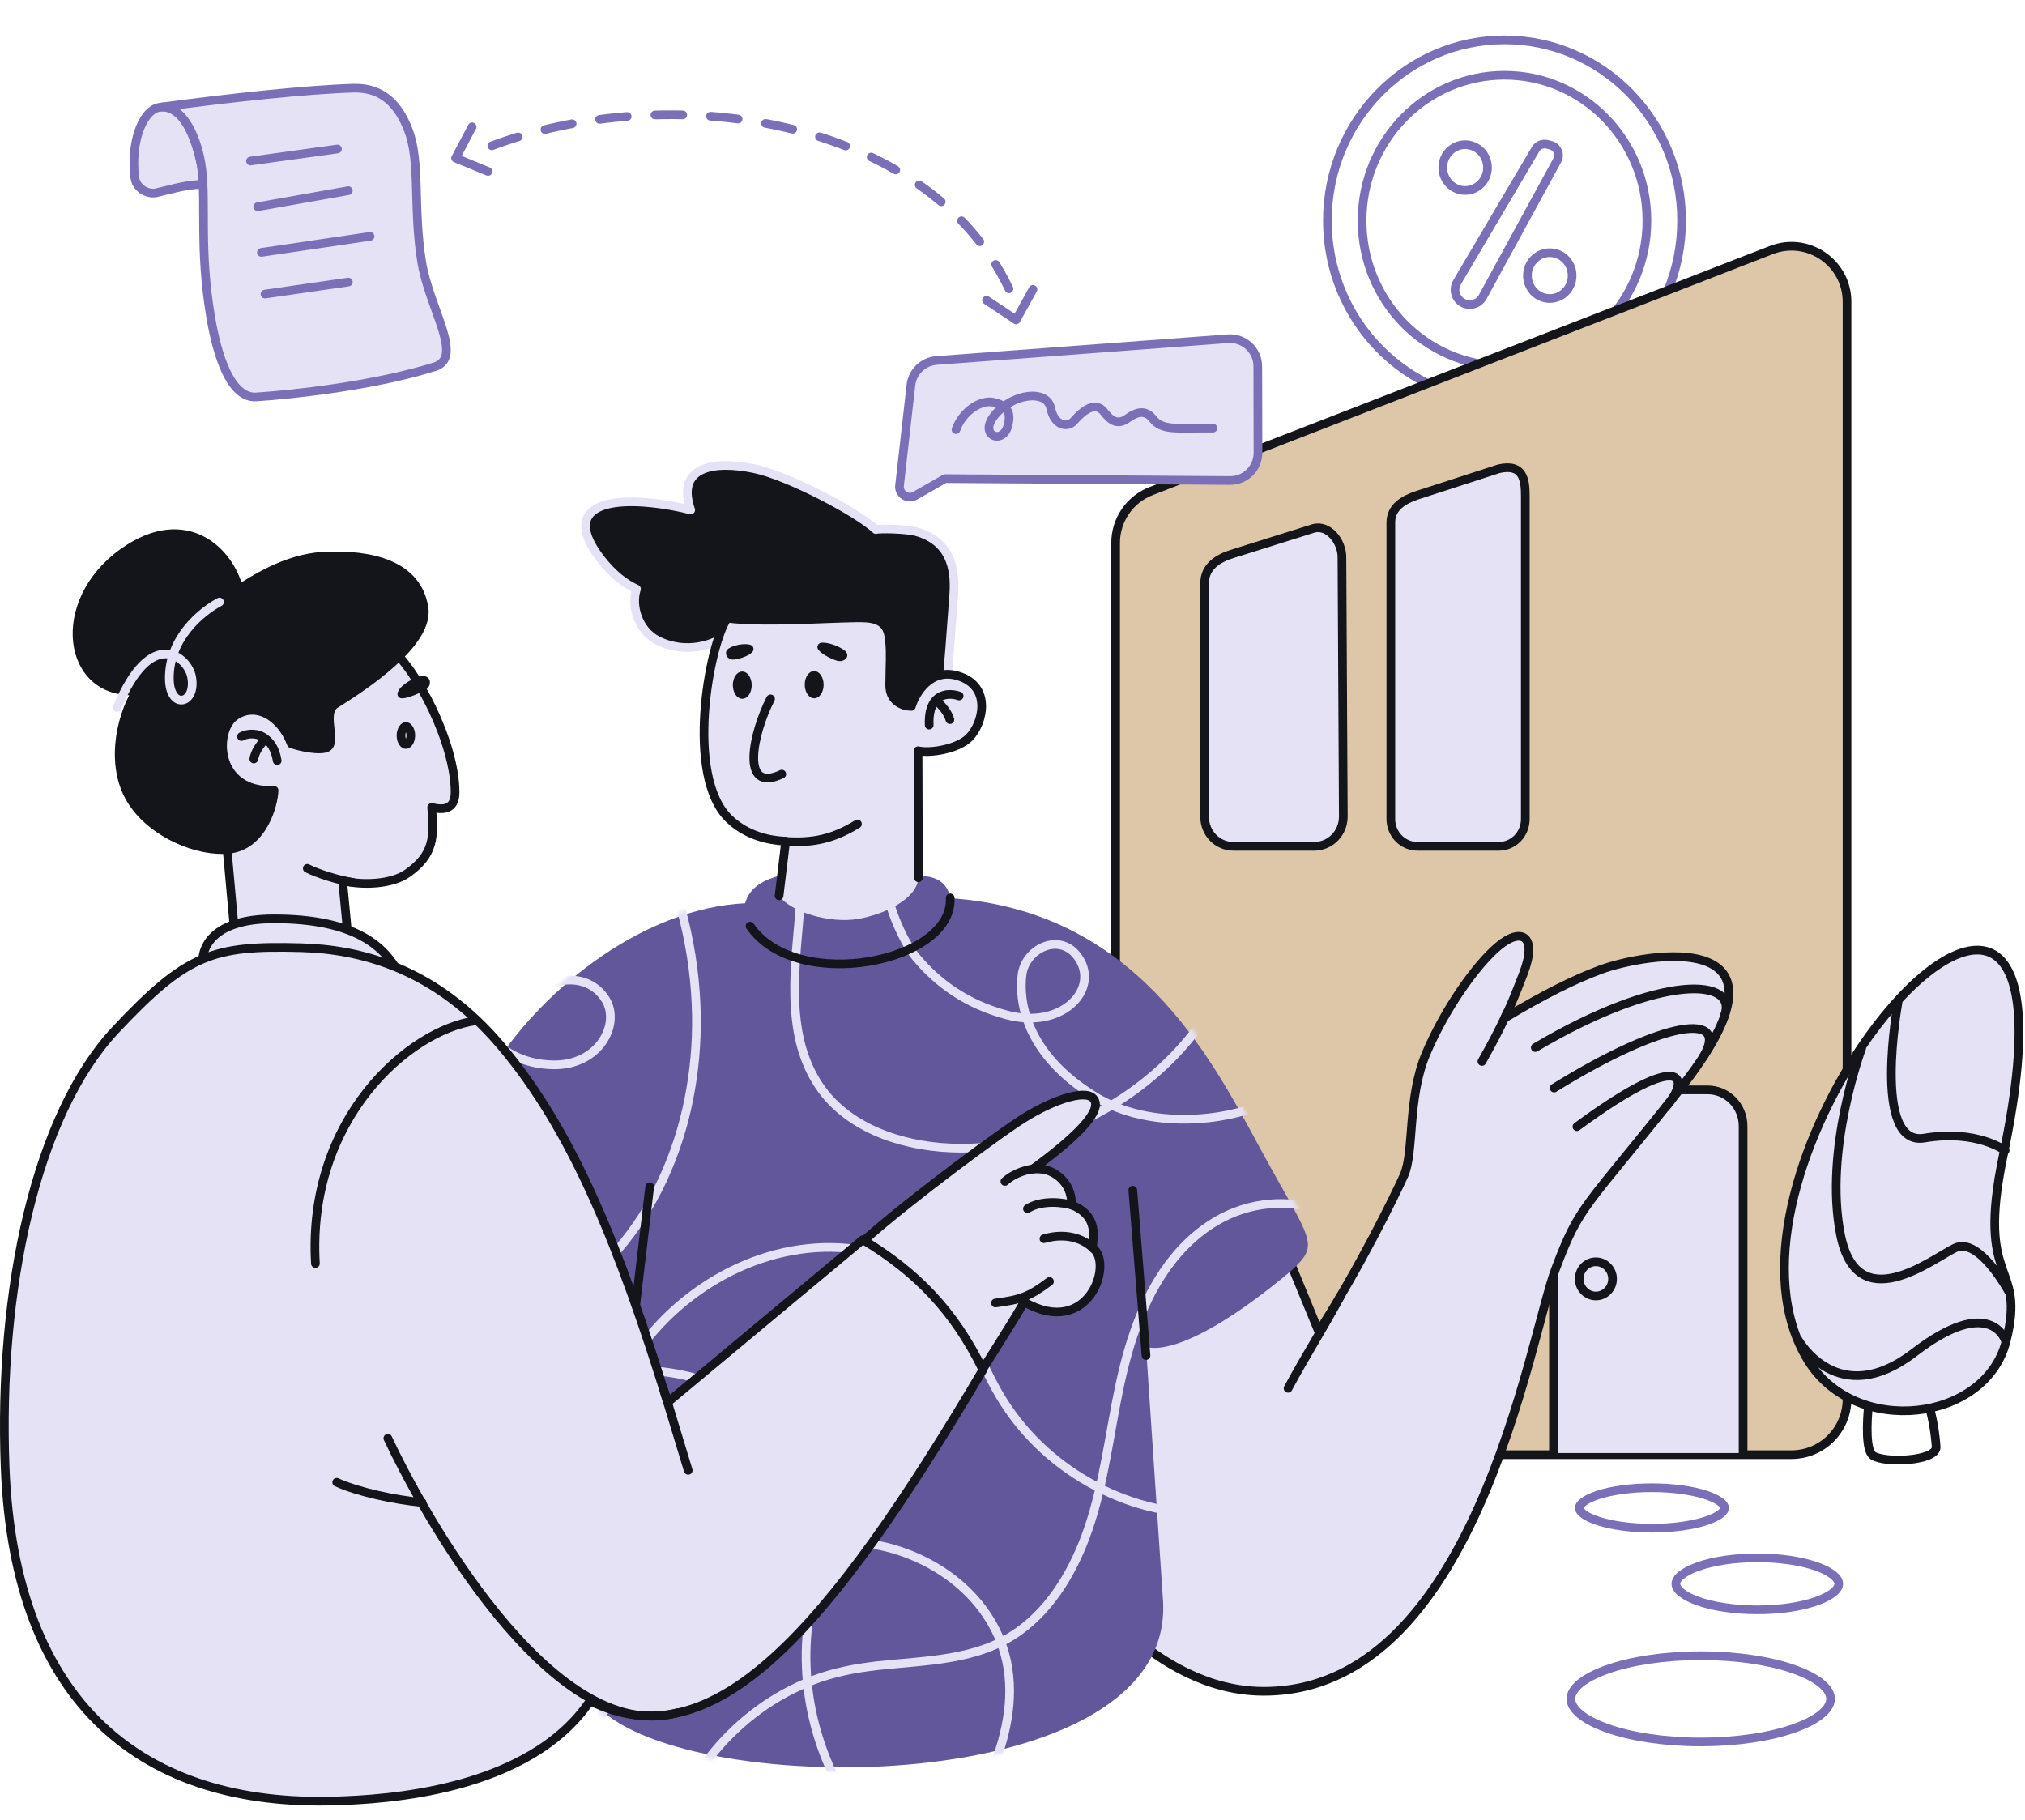 <svg xmlns="http://www.w3.org/2000/svg" width="583" height="524" viewBox="0 0 583 524" fill="none"><path fill-rule="evenodd" clip-rule="evenodd" d="M537.977 404.173C537.446 409.616 537.092 417.632 539.253 419.086C542.547 421.323 557.25 420.726 557.427 416.7C557.146 412.621 556.457 408.585 555.372 404.658C549.619 405.952 543.657 405.786 537.977 404.173Z" stroke="#14151A" stroke-width="2.5" stroke-linecap="round" stroke-linejoin="round"></path><path d="M433.147 11.482C461.283 11.482 484.135 34.758 484.135 63.524C484.135 92.289 461.283 115.566 433.147 115.566C405.01 115.566 382.158 92.289 382.158 63.524C382.158 34.758 405.01 11.482 433.147 11.482Z" stroke="#7B70B8" stroke-width="2.5"></path><path d="M433.147 21.668C455.769 21.668 474.15 40.384 474.15 63.524C474.15 86.664 455.769 105.379 433.147 105.379C410.524 105.379 392.143 86.664 392.143 63.524C392.143 40.384 410.524 21.668 433.147 21.668Z" stroke="#7B70B8" stroke-width="2.5"></path><path d="M421.818 41.657C425.349 41.658 428.253 44.585 428.254 48.248C428.254 51.912 425.349 54.84 421.818 54.84C418.287 54.84 415.382 51.912 415.382 48.248C415.382 44.585 418.287 41.657 421.818 41.657Z" stroke="#7B70B8" stroke-width="2.5"></path><path d="M446.184 72.756C449.715 72.756 452.62 75.683 452.62 79.346C452.62 83.01 449.715 85.938 446.184 85.938C442.653 85.938 439.748 83.01 439.748 79.346C439.748 75.683 442.653 72.756 446.184 72.756Z" stroke="#7B70B8" stroke-width="2.5"></path><path d="M419.489 81.281L442.105 42.942C442.778 41.801 444.119 41.236 445.405 41.553L446.42 41.803C448.331 42.273 449.28 44.425 448.337 46.153L426.881 85.476C425.558 87.9 422.312 88.439 420.277 86.574C418.797 85.217 418.469 83.01 419.489 81.281Z" stroke="#7B70B8" stroke-width="2.5" stroke-linecap="round" stroke-linejoin="round"></path><path d="M321.187 402.816V156.305C321.187 149.705 325.24 143.782 331.392 141.391L509.962 71.994C520.45 67.918 531.758 75.655 531.758 86.907V402.816C531.758 411.653 524.595 418.816 515.758 418.816H337.187C328.351 418.816 321.187 411.653 321.187 402.816Z" fill="#DEC7A8" stroke="#14151A" stroke-width="2.5" stroke-linecap="round" stroke-linejoin="round"></path><path fill-rule="evenodd" clip-rule="evenodd" d="M355.088 159.381L378.046 152.168C382.426 150.834 386.453 155.955 386.347 160.607L386.745 235.229C386.717 237.464 385.833 239.6 384.281 241.178C382.729 242.755 380.633 243.649 378.443 243.668H355.088C352.896 243.668 350.793 242.779 349.243 241.196C347.693 239.613 346.822 237.467 346.822 235.229V167.856C346.822 163.204 350.602 160.715 355.088 159.381Z" fill="#E6E2F6" stroke="#14151A" stroke-width="2.5" stroke-linecap="round" stroke-linejoin="round"></path><path fill-rule="evenodd" clip-rule="evenodd" d="M447.245 418.35V324.22C447.255 321.457 448.331 318.81 450.239 316.857C452.147 314.903 454.732 313.802 457.43 313.792H491.654C492.992 313.792 494.316 314.062 495.552 314.586C496.788 315.11 497.911 315.878 498.856 316.846C499.802 317.815 500.553 318.964 501.064 320.229C501.576 321.495 501.84 322.851 501.84 324.22V418.35" fill="#E6E2F6"></path><path d="M447.245 418.35V324.22C447.255 321.457 448.331 318.81 450.239 316.857C452.147 314.903 454.732 313.802 457.43 313.792H491.654C492.992 313.792 494.316 314.062 495.552 314.586C496.788 315.11 497.911 315.878 498.856 316.846C499.802 317.815 500.553 318.964 501.064 320.229C501.576 321.495 501.84 322.851 501.84 324.22V418.35" stroke="#14151A" stroke-width="2.5" stroke-linecap="round" stroke-linejoin="round"></path><path fill-rule="evenodd" clip-rule="evenodd" d="M408.046 142.565L431.549 134.951C438.59 133.372 439.136 138.254 439.136 142.746V235.836C439.136 237.907 438.338 239.893 436.916 241.361C435.494 242.828 433.565 243.658 431.549 243.667H408.046C406.028 243.658 404.094 242.83 402.667 241.363C401.239 239.896 400.433 237.91 400.424 235.836V150.396C400.424 146.082 404.059 143.87 408.046 142.565Z" fill="#E6E2F6" stroke="#14151A" stroke-width="2.5" stroke-linecap="round" stroke-linejoin="round"></path><path fill-rule="evenodd" clip-rule="evenodd" d="M520.513 391.656C534.202 413.921 571.633 409.461 577.551 386.171C583.469 362.882 568.71 370.743 576.731 332.683C593.486 253.091 560.012 265.631 535.735 301.716C518.124 328.04 505.291 366.904 520.513 391.656Z" fill="#E6E2F6" stroke="#14151A" stroke-width="2.5" stroke-linecap="round" stroke-linejoin="round"></path><path d="M535.949 301.895C535.949 301.895 525.07 331.039 529.858 355.375C534.647 379.71 555.949 362.661 562.85 359.309C569.751 355.957 578.272 371.768 578.272 371.768" stroke="#14151A" stroke-width="2.5" stroke-linecap="round" stroke-linejoin="round"></path><path d="M546.42 288.731C546.42 288.731 538.831 330.22 554.009 327.667C569.187 325.114 577.279 331.262 577.279 331.262" stroke="#14151A" stroke-width="2.5" stroke-linecap="round" stroke-linejoin="round"></path><path d="M517.722 385.799C517.722 385.799 529.18 406.256 551.072 389.433C572.964 372.61 577.279 385.799 577.279 385.799" stroke="#14151A" stroke-width="2.5" stroke-linecap="round" stroke-linejoin="round"></path><path d="M379.646 383.326L371.947 364.605C352.839 364.605 333.731 377.6 326.565 384.098L308.628 447.351C309.165 455.021 332.648 486.727 363.488 486.944C424.515 487.373 440.264 385.513 447.797 365.475C454.904 346.57 456.003 348.43 483.356 313.945C521.374 266.015 473.643 274.436 460.762 279.199C453.197 281.997 444.498 286.338 433.213 293.101C434.408 290.664 435.877 287.418 438.587 280.308C442.767 269.343 437.99 266.906 431.422 272.389C424.886 277.845 415.897 290.664 410.522 303.457C405.148 316.25 407.196 331.695 404.21 338.396C401.821 343.757 390.991 365.863 379.646 383.326Z" fill="#E6E2F6" stroke="#14151A" stroke-width="2.5" stroke-linecap="round" stroke-linejoin="round"></path><path d="M433.91 291.593C431.131 297.534 429.73 300.072 426.656 305.606" stroke="#14151A" stroke-width="2.5" stroke-linecap="round" stroke-linejoin="round"></path><path d="M496.353 292.762C500.987 281.328 477.993 280.272 442.011 301.604M490.37 304.281C498.109 291.27 479.318 293.492 447.43 313.259M479.558 318.763C486.767 310.57 485.236 301.381 453.998 324.383" stroke="#14151A" stroke-width="2.5" stroke-linecap="round" stroke-linejoin="round"></path><mask id="mask0_575_12157" style="mask-type:alpha" maskUnits="userSpaceOnUse" x="128" y="249" width="250" height="262"><path d="M362.518 330.109C348.083 303.456 326.544 262.173 273.562 258.594C272.917 253.8 268.556 251.77 264.06 252.352C232.677 248.608 216.977 250.731 214.533 260.052C157.972 262.85 100.431 346.241 146.075 370.042C150.748 372.479 154.784 380.134 163.34 381.503C163.735 401.936 150.52 469.812 172.259 491.528C198.534 518.471 338.401 518.02 334.836 460.85L329.934 387.706C329.934 387.706 339.6 392.81 371.83 365.798C380.323 357.877 377.447 357.674 362.518 330.109Z" fill="#62579A" stroke="#14151A" stroke-width="2.5" stroke-linecap="round" stroke-linejoin="round"></path></mask><g mask="url(#mask0_575_12157)"><path d="M362.518 330.109C348.083 303.456 326.544 262.173 273.562 258.594C272.917 253.8 268.556 251.77 264.06 252.352C232.677 248.608 216.977 250.731 214.533 260.052C157.972 262.85 100.431 346.241 146.075 370.042C150.748 372.479 154.784 380.134 163.34 381.503C163.735 401.936 150.52 469.812 172.259 491.528C198.534 518.471 338.401 518.02 334.836 460.85L329.934 387.706C329.934 387.706 339.6 392.81 371.83 365.798C380.323 357.877 377.447 357.674 362.518 330.109Z" fill="#62579A"></path><path d="M143.253 228.685C137.8 235.742 127.662 254.648 130.733 273.821C134.571 297.788 146.13 306.407 159.361 306.581C172.593 306.755 178.685 294.76 174.365 287.795C169.274 279.59 157.179 280.151 148.393 290.932C133.255 309.505 146.244 329.78 125.021 340.305C105.596 349.939 89.437 322.95 91.032 307.476" stroke="#E6E2F6" stroke-width="2.5"></path><path d="M94.475 376.891C100.957 380.797 108.203 383.236 115.704 384.268C123.22 385.296 130.919 384.886 138.354 383.295C145.867 381.685 153.171 378.849 159.81 374.931C166.581 370.947 172.611 365.836 177.758 359.893C183.021 353.824 187.366 346.981 190.758 339.702C194.205 332.311 196.706 324.515 198.309 316.514C199.9 308.532 200.639 300.401 200.496 292.274C200.334 283.102 199.133 273.958 196.963 265.07C194.782 256.135 191.628 247.441 187.602 239.208C183.573 230.959 178.627 223.183 172.899 216.042C171.488 214.292 170.037 212.585 168.548 210.921" stroke="#E6E2F6" stroke-width="2.5"></path><path d="M319.402 556.953C308.732 557.392 298.119 555.883 288.123 552.616C278.163 549.356 268.821 544.337 260.864 537.812C252.287 530.785 245.379 522.068 240.476 512.281C235.462 502.244 232.561 491.16 232.121 479.91C231.896 474.23 232.347 468.562 233.286 462.921C234.267 456.943 235.638 451.015 236.178 444.998C236.673 439.516 236.355 434.023 234.784 428.773C233.343 423.998 231.021 419.507 228.004 415.5C221.89 407.373 213.213 401.157 203.338 397.745C192.544 394.019 180.59 393.694 169.197 395.738C157.422 397.843 146.211 402.546 136.102 408.845C125.664 415.357 116.364 423.472 107.945 432.255C105.886 434.403 103.886 436.585 101.926 438.79" stroke="#E6E2F6" stroke-width="2.5"></path><path d="M274.945 617.176C266.924 609.649 261.431 599.697 258.995 588.954C257.778 583.582 257.356 578.05 257.759 572.551C258.172 566.867 259.565 561.342 261.585 556.007C265.716 545.042 272.251 535.191 278.03 525.056C283.721 515.087 288.802 504.378 290.287 492.884C291.001 487.399 290.782 481.726 289.338 476.392C288.049 471.638 285.825 467.224 282.92 463.306C277.031 455.361 268.391 449.659 259.079 446.559C248.942 443.191 238.111 443.248 227.81 446.083C216.542 449.193 206.27 455.367 197.501 463.059C188.478 470.979 181.133 480.629 174.973 490.914C168.682 501.412 163.6 512.576 158.769 523.805C157.575 526.573 156.415 529.332 155.238 532.095" stroke="#E6E2F6" stroke-width="2.5"></path><path d="M390.825 356.011C384.263 348.109 373.625 345.492 363.729 346.838C352.518 348.361 343.175 355.078 336.499 364.086C329.029 374.159 325.086 386.36 322.462 398.465C319.458 412.351 317.966 426.619 313.35 440.117C309.488 451.413 303.171 462.627 293.304 469.686C281.41 478.196 266.579 478.024 252.708 479.565C246.261 480.289 239.927 481.493 233.848 483.847C228.385 485.966 223.217 488.783 218.481 492.248C209.063 499.131 201.295 508.359 196.409 518.99C191.294 530.104 189.563 542.398 191.068 554.483C192.588 566.629 197.385 578.327 204.904 587.926C206.759 590.304 208.803 592.52 210.977 594.589" stroke="#E6E2F6" stroke-width="2.5"></path><path d="M413.451 468.85C404.069 462.883 392.873 459.961 381.754 460.294C370.709 460.626 359.815 464.14 350.835 470.729C342.179 477.073 335.395 485.771 331.271 495.696C326.971 506.03 326.016 517.476 328.34 528.368C330.713 539.468 336.414 549.91 344.624 557.703C345.634 558.66 346.689 559.571 347.769 560.437" stroke="#E6E2F6" stroke-width="2.5"></path><path d="M128.386 481.098C140.483 485.732 153.637 478.336 160.331 468.094C168.029 456.293 168.981 441.815 170.426 428.248C171.2 420.96 172.202 413.665 174.555 406.691C176.545 400.808 179.374 395.225 182.883 390.096C189.808 379.929 199.351 371.573 210.308 366.08C221.424 360.499 234.09 357.945 246.398 359.674C252.503 360.543 258.515 362.532 263.73 365.85C269.483 369.51 273.732 374.754 277.092 380.66C280.576 386.815 283.204 393.427 286.603 399.635C289.512 404.948 293.095 409.865 297.281 414.223C305.696 422.979 316.415 429.526 328.059 433.009C352.617 440.367 380.147 432.666 398.127 414.178C400.336 411.912 402.362 409.494 404.243 406.948" stroke="#E6E2F6" stroke-width="2.5"></path><path d="M221.861 222.299C227.271 228.647 229.627 236.797 230.362 244.955C231.135 253.444 230.282 261.981 229.532 270.492C228.764 279.27 228.221 288.189 229.723 296.852C231.109 304.914 234.562 312.584 240.643 318.281C245.927 323.23 252.692 326.529 259.812 328.428C267.039 330.367 274.682 330.931 282.216 330.394C289.518 329.863 296.749 328.339 303.68 325.893C310.65 323.437 317.307 320.127 323.45 316.04C329.557 311.975 335.155 307.209 340.012 301.814C344.858 296.434 348.999 290.455 352.169 284.034C352.96 282.436 353.689 280.813 354.362 279.179" stroke="#E6E2F6" stroke-width="2.5"></path><path d="M362.712 318.212C353.483 322.335 331.405 325.663 315.181 315.688C294.796 303.153 293.34 287.665 294.24 280.665C295.274 272.61 306.32 267.723 311.161 276.864C315.774 285.575 305.378 296.323 289.965 292.245C278.043 289.092 269.834 282.883 263.744 275.613C258.524 269.384 247.042 244.417 258.95 225.873C271.229 206.752 285.428 196.918 311.224 202.063" stroke="#E6E2F6" stroke-width="2.5"></path></g><path d="M187.048 341.682L179.311 407.147" stroke="#14151A" stroke-width="2.5" stroke-linecap="round" stroke-linejoin="round"></path><path d="M385.936 373.151C380.698 382.897 376.076 389.97 370.837 399.715" stroke="#14151A" stroke-width="2.5" stroke-linecap="round" stroke-linejoin="round"></path><path d="M273.563 258.51C274.578 277.015 229.4 286.12 215.939 266.643" stroke="#14151A" stroke-width="2.5" stroke-linecap="round" stroke-linejoin="round"></path><path d="M329.934 390.287L326.14 342.672" stroke="#14151A" stroke-width="2.5" stroke-linecap="round" stroke-linejoin="round"></path><path d="M274.542 171.834C274.153 176.681 272.841 196.287 271.869 203.581L253.163 204.794L252.328 185.206L208.351 183.381C205.795 185.345 197.697 188.562 189.435 184.46C183.711 181.618 181.626 174.346 183.244 169.589C179.923 168.072 176.353 165.37 172.906 160.892C161.242 145.743 174.85 142.208 193.965 145.743C195.731 146.069 197.357 146.433 198.853 146.825C198.788 146.636 198.724 146.443 198.663 146.248C194.937 134.464 205.304 132.445 217.292 134.969C226.882 136.989 246.616 147.306 252.178 152.468C253.15 152.131 260.937 152.255 263.915 153.103C274.831 156.212 275.028 165.774 274.542 171.834Z" fill="#14151A" stroke="#E6E2F6" stroke-width="2.5" stroke-linecap="round" stroke-linejoin="round"></path><path d="M209.758 235.594C197.228 223.211 204.112 185.654 209.387 177.981C221.041 179.53 243.79 177.498 249.581 177.964C255.373 178.431 255.83 181.774 256.135 185.039C256.439 188.304 256.211 190.947 256.135 197.166C256.074 202.141 260.275 203.385 262.383 203.385C263.577 199.472 267.931 192.237 275.795 194.601C285.625 197.555 283.11 208.205 279.071 212.325C275.84 215.621 267.884 216.979 264.309 216.146L264.412 252.719C264.049 258.763 254.702 263.32 246.814 264.605C238.856 265.901 227.666 262.615 224.298 257.913L226.203 242.185C224.667 242.087 216.14 241.902 209.758 235.594Z" fill="#E6E2F6"></path><path d="M224.298 257.913L226.203 242.185C224.667 242.087 216.14 241.902 209.758 235.594C197.228 223.211 204.112 185.654 209.387 177.981C221.041 179.53 243.79 177.498 249.581 177.964C255.373 178.431 255.83 181.774 256.135 185.039C256.439 188.304 256.211 190.947 256.135 197.166C256.074 202.141 260.275 203.385 262.383 203.385C263.577 199.472 267.931 192.237 275.795 194.601C285.625 197.555 283.11 208.205 279.071 212.325C275.84 215.621 267.884 216.979 264.309 216.146L264.412 252.719" stroke="#14151A" stroke-width="2.5" stroke-linecap="round" stroke-linejoin="round"></path><path d="M236.873 186.276C237.357 186.269 238.012 186.367 238.751 186.567C240.255 186.975 241.766 187.714 242.515 188.379L242.516 188.38C242.691 188.535 242.695 188.633 242.696 188.643C242.697 188.664 242.694 188.725 242.618 188.813C242.471 188.982 241.992 189.266 241.141 188.979C239.831 188.538 238.343 187.792 237.358 187.029C236.975 186.733 236.73 186.481 236.592 186.295C236.664 186.285 236.757 186.277 236.873 186.276Z" fill="#14151A" stroke="#14151A" stroke-width="2.5" stroke-linecap="round" stroke-linejoin="round"></path><path d="M213.886 186.733C214.542 186.679 215.093 186.709 215.475 186.799C215.564 186.82 215.632 186.841 215.684 186.86C215.554 187.018 215.299 187.24 214.871 187.486C213.92 188.033 212.539 188.473 211.36 188.653C210.717 188.751 210.409 188.465 210.306 188.264C210.247 188.149 210.243 188.052 210.257 187.988C210.268 187.939 210.301 187.854 210.441 187.76L210.442 187.759C211.162 187.272 212.548 186.845 213.886 186.733Z" fill="#14151A" stroke="#14151A" stroke-width="2.5" stroke-linecap="round" stroke-linejoin="round"></path><path d="M221.839 201.218C216.846 210.935 212.891 228.68 225.083 222.876" stroke="#14151A" stroke-width="2.5" stroke-linecap="round" stroke-linejoin="round"></path><path d="M213.684 194.586C213.908 194.584 214.245 194.712 214.582 195.191C214.915 195.666 215.164 196.392 215.17 197.255C215.175 198.119 214.935 198.849 214.608 199.329C214.278 199.813 213.942 199.946 213.718 199.948C213.494 199.949 213.157 199.822 212.82 199.342C212.487 198.867 212.238 198.141 212.233 197.277C212.227 196.414 212.466 195.684 212.794 195.205C213.124 194.72 213.46 194.587 213.684 194.586Z" fill="#14151A" stroke="#14151A" stroke-width="2.5" stroke-linecap="round" stroke-linejoin="round"></path><path d="M234.387 194.45C234.611 194.449 234.948 194.576 235.285 195.056C235.618 195.531 235.868 196.256 235.873 197.12C235.879 197.984 235.638 198.714 235.311 199.193C234.981 199.678 234.646 199.811 234.422 199.812C234.198 199.814 233.86 199.687 233.523 199.207C233.19 198.732 232.941 198.006 232.936 197.142C232.93 196.278 233.17 195.549 233.497 195.069C233.827 194.584 234.163 194.452 234.387 194.45Z" fill="#14151A" stroke="#14151A" stroke-width="2.5" stroke-linecap="round" stroke-linejoin="round"></path><path d="M276.149 200.383C274.273 199.715 271.279 199.519 269.351 201.643M267.517 208.762C267.363 205.191 268.15 202.967 269.351 201.643M269.351 201.643C271.03 202.844 272.933 205.198 273.48 207.192" stroke="#14151A" stroke-width="2.5" stroke-linecap="round" stroke-linejoin="round"></path><path d="M246.861 237.232C240.132 241.351 234.3 242.856 225.806 242.22" stroke="#14151A" stroke-width="2.5" stroke-linecap="round" stroke-linejoin="round"></path><path d="M292.857 323.158C281.101 331.08 253.979 351.615 244.782 360.86C251.612 371.484 267.211 400.219 278.897 400.716C283.214 393.575 291.714 380.525 294.854 374.852C313.434 385.538 320.76 363.549 314.52 359.239C314.723 356.341 316.406 350.061 308.466 346.886C308.817 340.173 302.657 335.742 297.323 336.592C310.049 327.265 317.748 319.625 314.754 316.252C312.251 313.431 301.952 317.029 292.857 323.158Z" fill="#E6E2F6" stroke="#14151A" stroke-width="2.5" stroke-linecap="round" stroke-linejoin="round"></path><path d="M299.627 336.554C296.402 336.165 292.002 337.724 289.309 340.149M308.955 347.09C306.42 346.174 299.923 345.366 295.804 348.006M314.904 359.568C311.805 356.451 306.689 354.85 300.557 356.647M302.148 368.947C296.154 373.458 293.644 374.221 286.595 375.147" stroke="#14151A" stroke-width="2.5" stroke-linecap="round" stroke-linejoin="round"></path><path d="M68.516 279.152L65.282 243.451C64.311 243.294 64.397 240.925 59.87 232.63C54.21 222.261 58.137 198.579 70.842 187.857C82.99 177.604 103.223 179.192 111.82 186.026C120.164 192.659 131.034 214.115 131.023 228.133C131.019 233.325 127.286 233.208 124.288 232.467C124.981 240.95 125.032 246.035 117.224 251.495C112.763 254.615 104.406 254.985 98.625 253.563L101.101 279.288L68.516 279.152Z" fill="#E6E2F6" stroke="#14151A" stroke-width="2.5" stroke-linecap="round" stroke-linejoin="round"></path><path d="M94.252 215.165C92.473 216.285 86.57 215.132 83.857 214.126C80.796 206.003 73.334 201.934 67.49 206.278C61.645 210.623 62.005 228.292 78.908 227.558C78.818 231.41 75.746 243.573 65.781 244.527C57.15 245.352 44.42 240.282 38.227 231.078C31.63 221.275 34.331 207.012 39.354 198.875C19.116 200.231 15.344 173.21 35.661 158.939C53.683 146.28 66.239 158.939 68.75 169.638C72.262 167.441 82.111 160.718 93.124 160.144C106.89 159.428 120.157 162.556 122.077 175.064C123.802 186.294 99.975 200.5 96.568 202.686C92.583 205.244 97.086 213.381 94.252 215.165Z" fill="#14151A" stroke="#14151A" stroke-width="2.5" stroke-linecap="round" stroke-linejoin="round"></path><path d="M69.524 212.051C71.222 211.119 74.233 210.866 76.477 212.715M79.806 219.009C79.199 215.381 77.875 213.867 76.477 212.715M76.477 212.715C74.988 214.193 73.419 216.371 73.072 218.53" stroke="#14151A" stroke-width="2.5" stroke-linecap="round" stroke-linejoin="round"></path><path d="M117.422 197.83C116.817 198.273 116.342 198.724 116.033 199.134C115.797 199.447 115.706 199.67 115.675 199.805C115.867 199.817 116.196 199.796 116.693 199.681C117.996 199.38 119.691 198.643 121.209 197.963C122.477 197.394 122.584 196.63 122.536 196.359C122.508 196.199 122.426 196.08 122.305 196.003C122.185 195.928 121.936 195.84 121.499 195.933C120.199 196.212 118.64 196.939 117.422 197.83Z" fill="#E6E2F6" stroke="#14151A" stroke-width="2.5" stroke-linecap="round" stroke-linejoin="round"></path><path d="M116.876 209.156C116.668 209.155 116.345 209.273 116.019 209.738C115.697 210.198 115.454 210.902 115.449 211.742C115.443 212.583 115.677 213.292 115.994 213.756C116.314 214.225 116.635 214.348 116.842 214.35C117.05 214.351 117.373 214.233 117.699 213.769C118.021 213.309 118.264 212.604 118.269 211.763C118.274 210.923 118.041 210.215 117.724 209.751C117.404 209.281 117.083 209.158 116.876 209.156Z" fill="#E6E2F6" stroke="#14151A" stroke-width="2.5" stroke-linecap="round" stroke-linejoin="round"></path><path d="M63.196 173.331C57.951 176.126 48.652 183.749 48.746 195.358C48.822 204.558 56.682 202.821 55.154 194.853C54.035 189.021 43.473 180.207 33.749 203.694" stroke="#E6E2F6" stroke-width="2.5" stroke-linecap="round" stroke-linejoin="round"></path><path d="M78.892 264.542C59.745 264.542 57.375 274.243 58.584 279.093C78.61 281.889 117.889 286.024 114.794 280.203C110.926 272.927 102.827 264.541 78.892 264.542Z" fill="#E6E2F6" stroke="#14151A" stroke-width="2.5" stroke-linecap="round" stroke-linejoin="round"></path><path d="M144.105 300.953C125.135 278.606 103.537 273.317 86.671 272.855C61.302 272.161 53.833 274.598 33.233 296.548C10.362 320.917 -0.525 371.203 1.485 422.636C4.162 491.141 41.624 520.249 96.62 518.51C110.674 518.065 152.13 515.921 169.894 489.709C205.132 507.346 238.228 470.176 282.988 394.394C274.649 377.379 263.982 366.333 248.404 356.924L192.2 403.754C178.526 359.683 165.162 325.757 144.105 300.953Z" fill="#E6E2F6" stroke="#14151A" stroke-width="2.5" stroke-linecap="round" stroke-linejoin="round"></path><path d="M195.073 493.104C158.49 503.262 120.68 433.479 111.663 414.092" stroke="#14151A" stroke-width="2.5" stroke-linecap="round" stroke-linejoin="round"></path><path d="M136.959 293.888C117.766 296.556 88.37 322.123 90.808 363.781" stroke="#14151A" stroke-width="2.5" stroke-linecap="round" stroke-linejoin="round"></path><path d="M96.935 426.767C103.036 429.548 113.419 431.799 121.521 432.585" stroke="#14151A" stroke-width="2.5" stroke-linecap="round" stroke-linejoin="round"></path><path d="M191.132 400.261L198.137 423.33" stroke="#14151A" stroke-width="2.5" stroke-linecap="round" stroke-linejoin="round"></path><path d="M88.468 250.014C91.268 251.442 97.218 253.4 101.632 254.065" stroke="#14151A" stroke-width="2.5" stroke-linecap="round" stroke-linejoin="round"></path><path d="M272.069 137.793L263.452 142.728C261.319 143.95 258.703 142.229 258.98 139.787L262.26 110.865C262.693 107.046 265.781 104.075 269.613 103.789L353.524 97.521C358.157 97.175 362.109 100.835 362.12 105.481L362.176 130.327C362.186 134.773 358.568 138.375 354.122 138.345L272.069 137.793Z" fill="#E6E2F6" stroke="#7B70B8" stroke-width="2.5" stroke-linejoin="round"></path><path d="M275.231 123.694C276.978 118.623 282.25 114.937 286.121 115.829C290.96 116.944 290.888 119.893 290.153 122.641C288.684 128.14 281.696 125.385 286.238 119.688C291.473 113.122 301.375 112.091 302.486 117.434C303.592 122.748 307.427 123.19 309.125 121.253C311.979 117.997 315.424 115.428 317.919 118.678C319.608 120.877 321.654 122.575 324.486 120.536C327.105 118.651 329.675 117.793 331.86 120.536C334.631 124.014 338.213 123.205 349.219 123.259" stroke="#7B70B8" stroke-width="2.5" stroke-linecap="round"></path><path d="M290.491 83.156C267.016 33.741 192.933 22.555 141.03 42.189" stroke="#7B70B8" stroke-width="2.5" stroke-linecap="round" stroke-linejoin="round" stroke-dasharray="8 8"></path><path d="M475.592 428.334C469.558 428.334 464.146 429.116 460.285 430.347C458.348 430.965 456.87 431.674 455.904 432.402C454.917 433.146 454.658 433.752 454.658 434.157C454.658 434.562 454.917 435.167 455.904 435.911C456.87 436.639 458.347 437.349 460.285 437.966C464.146 439.197 469.558 439.979 475.592 439.979C481.625 439.979 487.036 439.197 490.897 437.966C492.835 437.349 494.312 436.639 495.278 435.911C496.265 435.167 496.524 434.562 496.524 434.157C496.524 433.752 496.265 433.146 495.278 432.402C494.312 431.674 492.835 430.965 490.897 430.347C487.036 429.116 481.625 428.335 475.592 428.334Z" stroke="#7B70B8" stroke-width="2.5"></path><path d="M505.932 448.522C499.217 448.522 493.192 449.486 488.889 451.008C486.732 451.771 485.075 452.651 483.982 453.566C482.882 454.485 482.49 455.316 482.49 456.006C482.49 456.696 482.882 457.528 483.982 458.448C485.075 459.362 486.732 460.241 488.889 461.004C493.192 462.526 499.217 463.491 505.932 463.491C512.648 463.491 518.674 462.526 522.976 461.004C525.133 460.241 526.79 459.362 527.883 458.448C528.983 457.528 529.376 456.696 529.376 456.006C529.375 455.316 528.983 454.485 527.883 453.566C526.79 452.651 525.133 451.771 522.976 451.008C518.674 449.486 512.647 448.522 505.932 448.522Z" stroke="#7B70B8" stroke-width="2.5"></path><path d="M459.459 363.285C462.087 363.286 464.259 365.466 464.259 368.208C464.259 370.95 462.086 373.13 459.459 373.13C456.832 373.13 454.659 370.95 454.658 368.208C454.658 365.466 456.831 363.285 459.459 363.285Z" stroke="#14151A" stroke-width="2.5"></path><path d="M489.646 476.701C479.083 476.701 469.573 478.218 462.749 480.632C459.331 481.841 456.654 483.252 454.855 484.756C453.05 486.265 452.269 487.744 452.268 489.115C452.268 490.486 453.05 491.966 454.855 493.476C456.654 494.98 459.331 496.391 462.749 497.6C469.573 500.014 479.083 501.53 489.646 501.53C500.21 501.53 509.72 500.014 516.545 497.6C519.962 496.391 522.639 494.98 524.437 493.476C526.243 491.966 527.025 490.486 527.025 489.115C527.025 487.744 526.243 486.266 524.437 484.756C522.639 483.252 519.962 481.841 516.545 480.632C509.72 478.218 500.21 476.701 489.646 476.701Z" stroke="#7B70B8" stroke-width="2.5"></path><path fill-rule="evenodd" clip-rule="evenodd" d="M58.874 53.239C55.176 52.729 49.562 54.44 45.05 55.49C42.505 56.082 39.227 54.221 38.829 51.228C37.529 41.455 40.833 31.873 45.811 30.913C46.107 30.874 46.403 30.836 46.699 30.797C53.903 30.313 57.728 43.464 58.874 53.239Z" fill="#E6E2F6" stroke="#7B70B8" stroke-width="2.5" stroke-miterlimit="22.926"></path><path fill-rule="evenodd" clip-rule="evenodd" d="M46.234 30.855C66.038 28.194 88.52 25.757 101.977 25.384C110.399 25.233 114.867 30.448 117.566 37.455C121.119 46.678 118.865 59.463 121.375 75.243C123.54 88.855 133.707 102.908 125.159 105.589C107.639 111.081 84.401 113.582 73.799 114.279C66.182 114.78 62.426 101.641 60.683 91.437C57.324 71.779 59.392 58.727 58.067 48.435C57.039 40.447 52.953 30.329 46.234 30.855Z" fill="#E6E2F6" stroke="#7B70B8" stroke-width="2.5" stroke-miterlimit="22.926"></path><path d="M72.121 46.358L97.16 42.895" stroke="#7B70B8" stroke-width="2.5" stroke-linecap="round" stroke-linejoin="round"></path><path d="M74.208 59.513L100.29 54.896" stroke="#7B70B8" stroke-width="2.5" stroke-linecap="round" stroke-linejoin="round"></path><path d="M75.251 72.668L106.549 68.051" stroke="#7B70B8" stroke-width="2.5" stroke-linecap="round" stroke-linejoin="round"></path><path d="M76.295 84.668L100.289 81.206" stroke="#7B70B8" stroke-width="2.5" stroke-linecap="round" stroke-linejoin="round"></path><path d="M140.508 49.359L131.168 45.519L135.928 36.511" stroke="#7B70B8" stroke-width="2.5" stroke-linecap="round" stroke-linejoin="round"></path><path d="M297.393 83.309L292.537 92.106L284.023 86.44" stroke="#7B70B8" stroke-width="2.5" stroke-linecap="round" stroke-linejoin="round"></path></svg>